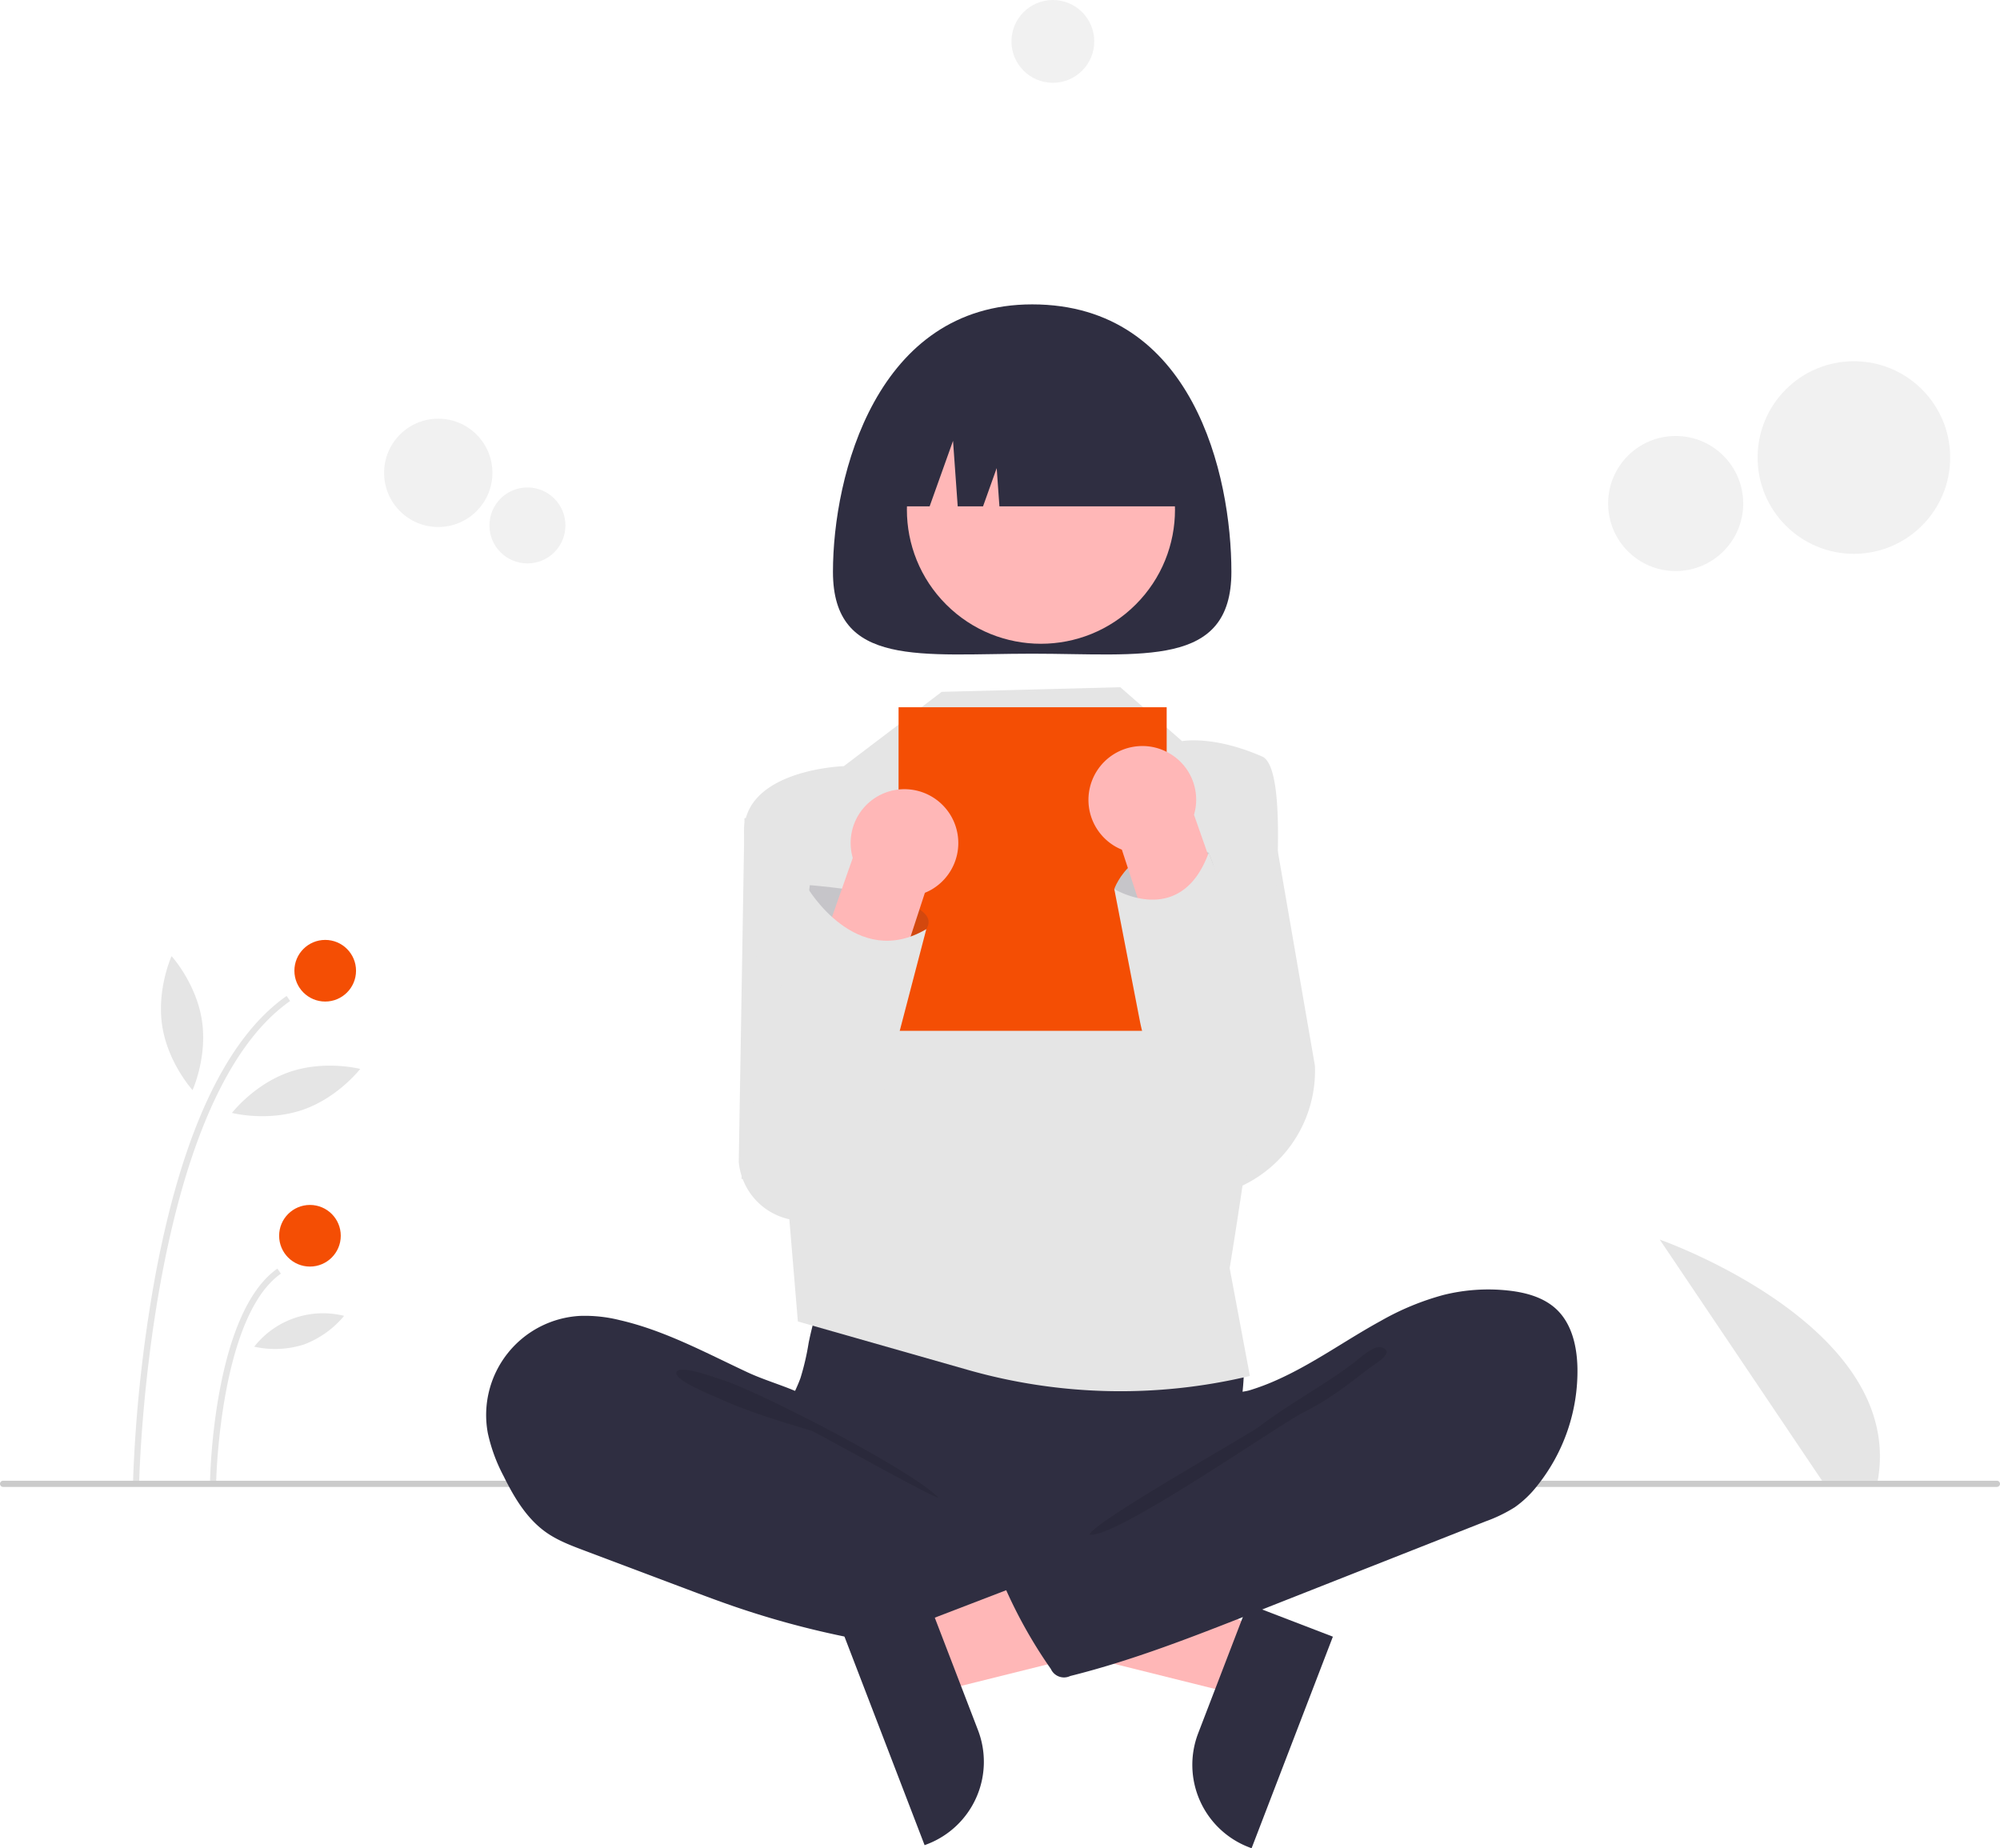 <svg xmlns="http://www.w3.org/2000/svg" width="649" height="599.759" data-name="Layer 1"><path fill="#e5e5e5" d="m591.27 480.502-52.683-78.255s79.784 27.854 70.73 78.255zm-546.108.519-2-.039a463.832 463.832 0 0 1 7.1-66.287c8.648-46.88 23.03-77.67 42.743-91.512l1.149 1.637c-46.052 32.334-48.968 154.966-48.992 156.2zm25-.478-2-.04c.043-2.214 1.293-54.414 21.843-68.841l1.149 1.636c-19.721 13.846-20.982 66.712-20.992 67.245z"/><circle cx="105.531" cy="315.002" r="10" fill="#f44e04"/><circle cx="100.579" cy="401.002" r="10" fill="#f44e04"/><path fill="#e5e5e5" d="M65.501 330.996c1.88 12.004-3.019 22.74-3.019 22.74s-7.945-8.725-9.824-20.73 3.018-22.74 3.018-22.74 7.946 8.726 9.825 20.73zm32.687 29.154c-11.493 3.942-22.918.99-22.918.99s7.207-9.345 18.7-13.287 22.92-.99 22.92-.99-7.209 9.345-18.702 13.287zm.37 76.161a31.135 31.135 0 0 1-16.065.694 28.374 28.374 0 0 1 29.172-10.007 31.134 31.134 0 0 1-13.107 9.313z"/><path fill="#cbcbcb" d="M648 482.502H1a1 1 0 0 1 0-2h647a1 1 0 0 1 0 2z"/><path fill="#ffb7b7" d="m409.792 528.602-8.181 21.293-86.024-21.423 12.074-31.427 82.131 31.557z"/><path fill="#2f2e41" d="m432.519 531.1-26.38 68.659-.868-.334a28.63 28.63 0 0 1-16.457-36.99v-.002l16.112-41.934z"/><path fill="#e5e5e5" d="m279.075 261.992-37.488 3.51-1.86 111.542a20.996 20.996 0 0 0 22.353 19.046l23.768-1.637zm132.162-5.49-25.65-.33-1.52 132.535a41.281 41.281 0 0 0 42.627-42.854z"/><path fill="#2f2e41" d="M262.4 435.791a81.594 81.594 0 0 1-2.638 11.359c-1.294 3.64-3.293 7.006-4.476 10.683-3.773 11.721 1.457 24.79 9.81 33.838a55.217 55.217 0 0 0 26.921 15.985c7.535 1.896 15.37 2.168 23.135 2.432 21.503.729 43.559 1.381 63.934-5.53a111.085 111.085 0 0 0 18.575-8.438 13.907 13.907 0 0 0 4.82-3.795c1.553-2.212 1.752-5.081 1.739-7.785-.046-9.115-1.894-18.185-1.455-27.29.243-5.043 1.187-10.082.722-15.11a27.876 27.876 0 0 0-21.304-24.012c-5.78-1.241-11.775-.565-17.66 0a450.255 450.255 0 0 1-45.96 2.056c-15.678-.1-31.26-2.494-46.86-2.744-4.613-.073-4.52 1.349-5.989 5.814a108.766 108.766 0 0 0-3.313 12.537z"/><path fill="#2f2e41" d="M201.092 428.383a46.392 46.392 0 0 0-12.905-1.372 32.208 32.208 0 0 0-29.902 37.968 54.098 54.098 0 0 0 5.114 13.974c3.422 6.945 7.527 13.874 13.862 18.325 3.707 2.604 7.996 4.227 12.235 5.823l33.368 12.571c4.91 1.85 9.819 3.699 14.776 5.414a289.018 289.018 0 0 0 77.177 15.343c8.013.477 16.147.61 23.963-1.215 1.855-.432 3.834-1.078 4.908-2.65a8.405 8.405 0 0 0 1.096-3.623l2.054-14.374c.289-2.024.567-4.155-.175-6.06-.94-2.416-3.298-3.936-5.546-5.227-21.938-12.6-47.553-19.55-66.018-36.844-4.347-4.07-7.985-10.524-13.266-13.29-5.99-3.135-13.043-4.925-19.233-7.815-13.534-6.317-26.84-13.577-41.508-16.948z"/><path d="M234.406 447.762c11.794 3.695 61.59 29.3 70.126 38.24-1.145.412-39.961-21.342-41.126-21.691-10.588-3.178-21.234-6.376-31.289-11.027-2.022-.935-13.14-5.332-12.637-7.884.568-2.88 12.832 1.706 14.926 2.362z" opacity=".1" style="isolation:isolate"/><path fill="#e5e5e5" d="m305.587 224.502-31.756 24.111s-33.509 1.049-32.377 22.469 14.544 122.837 14.544 122.837l2.91 34.896L314.1 444.54a180.588 180.588 0 0 0 91.487 1.96l-6.56-35.007s26.56-158.992 10.56-165.992-26-5-26-5l-20.056-17.5z"/><path fill="#2f2e41" d="M399.587 185.555c0 31.301-28.943 26.567-64.646 26.567s-64.646 4.734-64.646-26.567 14.138-86.784 64.646-86.784c52.248 0 64.646 55.483 64.646 86.784z"/><circle cx="613.286" cy="315.524" r="43.5" fill="#ffb7b7" transform="rotate(-45 294.324 573.022)"/><path fill="#2f2e41" d="M284.464 164.302h17.205l7.59-21.253 1.519 21.253H319l4.428-12.398.885 12.398h61.104a46.049 46.049 0 0 0-46.05-46.049h-8.855a46.049 46.049 0 0 0-46.049 46.049z"/><path fill="#f44e04" d="M291.587 229.502h87v105h-87z"/><path fill="#ffb7b7" d="m296.381 527.602 8.182 21.293 86.024-21.423-12.075-31.427-82.131 31.557z"/><path fill="#2f2e41" d="m301.247 519.5 16.112 41.933v.002a28.63 28.63 0 0 1-16.457 36.99l-.868.334-26.38-68.658zm167.088-99.268a60.059 60.059 0 0 1 21.157-1.445c5.656.623 11.483 2.197 15.613 6.112 5.026 4.765 6.641 12.134 6.776 19.058a59.543 59.543 0 0 1-12.942 38.027 34.505 34.505 0 0 1-7.4 7.123 48.702 48.702 0 0 1-9.626 4.64l-74.728 29.474c-19.659 7.754-39.388 15.53-59.893 20.643a4.668 4.668 0 0 1-6.233-2.174l-.048-.103a154.818 154.818 0 0 1-16.379-29.96 2.019 2.019 0 0 1 .893-3.184l52.855-30.369c3.786-2.175 7.615-4.382 10.758-7.412a26.708 26.708 0 0 0 5.524-7.69c1.095-2.288 1.197-7.688 2.597-9.38 1.37-1.656 6.057-1.788 8.222-2.44a74.602 74.602 0 0 0 8.951-3.383c11.823-5.29 22.352-12.975 33.686-19.168a86.432 86.432 0 0 1 20.217-8.369z"/><path d="M438.37 442.912c-9.08 6.82-20.839 13.09-29.839 20.09-3.071 2.389-54.276 31.176-55 35 8.397 1.414 61.883-36.003 69.536-39.737s14.436-9 21.158-14.226c1.714-1.332 8.974-5.336 4.056-6.824-2.77-.838-7.866 4.333-9.91 5.697z" opacity=".1" style="isolation:isolate"/><circle cx="601.587" cy="148.467" r="31.248" fill="#f1f1f1" style="isolation:isolate"/><circle cx="543.755" cy="163.392" r="21.92" fill="#f1f1f1" style="isolation:isolate"/><circle cx="142.213" cy="153.437" r="17.576" fill="#f1f1f1" style="isolation:isolate"/><circle cx="171.15" cy="170.502" r="12.329" fill="#f1f1f1" style="isolation:isolate"/><circle cx="341.654" cy="13.435" r="13.435" fill="#f1f1f1" style="isolation:isolate"/><path fill="#2f2e41" d="m261.587 296.502 1.2-9.27s44.8 3.27 37.8 14.27-24 12-24 12z" opacity=".17"/><path fill="#ffb7b7" d="M295.403 256.195a17.49 17.49 0 0 1 12.724 7.813 17.474 17.474 0 0 1-5.683 24.563 16.846 16.846 0 0 1-2.315 1.138l-27.536 84.227a13.99 13.99 0 1 1-25.156-12.246l29.284-83.293a17.455 17.455 0 0 1 18.682-22.202z"/><path fill="#e5e5e5" d="M261.998 288.022s15.778 26.957 38.589 13.48L278.48 386.1h-18.626l-19.267-3.598 5.394-34.953zm112.659 18.425-13.07-17.945s6.282-18.613 30.64-11.807c0 0 15.501 34.697-17.57 29.752z"/><path fill="#2f2e41" d="m374.657 306.447-13.07-17.945s6.282-18.613 30.64-11.807c0 0 15.501 34.697-17.57 29.752z" opacity=".17"/><path fill="#ffb7b7" d="M378.118 243.75a17.36 17.36 0 0 1 9.334 20.647l29.284 83.293a13.99 13.99 0 1 1-25.155 12.246l-27.537-84.227a16.846 16.846 0 0 1-2.315-1.138 17.474 17.474 0 0 1-5.683-24.563 17.49 17.49 0 0 1 12.725-7.813 17.276 17.276 0 0 1 9.347 1.556z"/><path fill="#e5e5e5" d="M361.587 288.502s21.565 13.085 30.64-11.807l30.39 80.014-9.03 15.793-1.306.109a33.397 33.397 0 0 1-28.584-12.086 66.344 66.344 0 0 1-13.86-29.475z"/></svg>